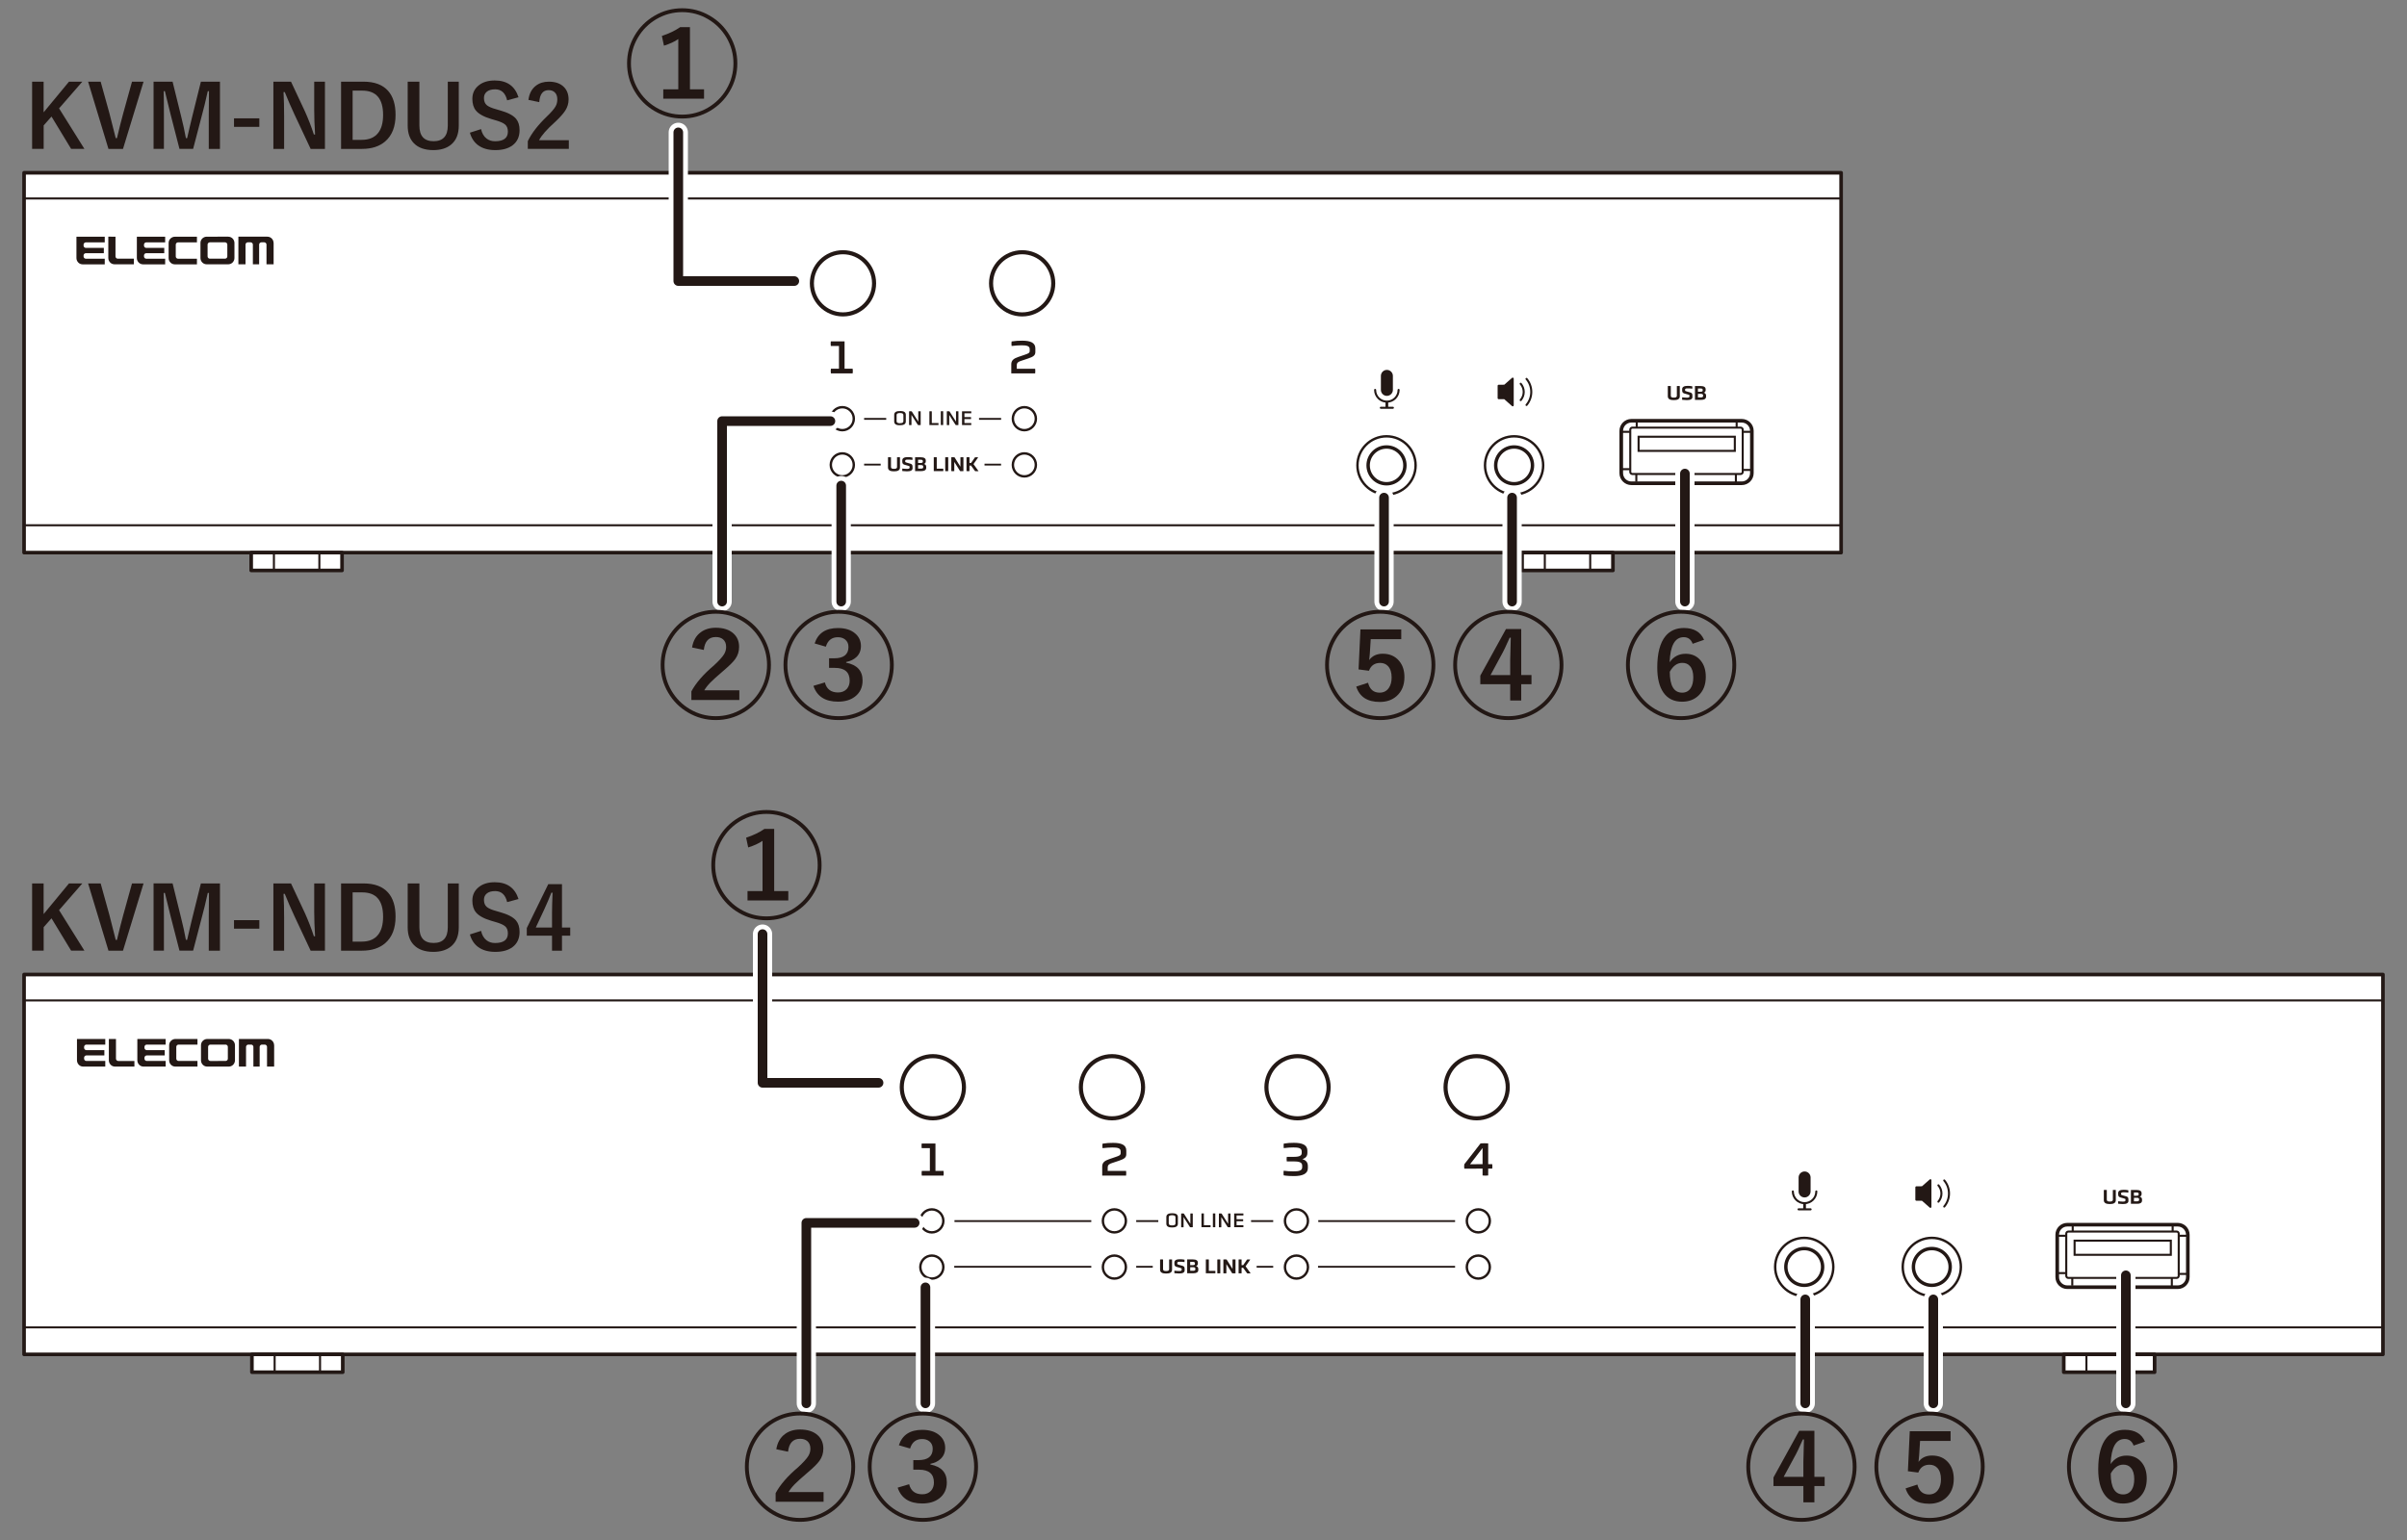 <?xml version="1.0" encoding="utf-8"?>
<!-- Generator: Adobe Illustrator 25.4.6, SVG Export Plug-In . SVG Version: 6.00 Build 0)  -->
<svg version="1.1" xmlns="http://www.w3.org/2000/svg" xmlns:xlink="http://www.w3.org/1999/xlink" x="0px" y="0px"
	 viewBox="0 0 500 320" enable-background="new 0 0 500 320" xml:space="preserve">
<rect x="0" y="0" width="500" height="320" fill="#808080" stroke="none"/>
<g id="イラスト">
	<g>
		<g>
			<g>
				
					<rect x="5" y="35.9" fill="#FFFFFF" stroke="#231815" stroke-width="0.75" stroke-linecap="round" stroke-linejoin="round" stroke-miterlimit="22.926" width="377.45" height="78.93"/>
				
					<line fill="none" stroke="#231815" stroke-width="0.425" stroke-linecap="round" stroke-linejoin="round" stroke-miterlimit="22.926" x1="5" y1="41.24" x2="382.45" y2="41.24"/>
				
					<line fill="none" stroke="#231815" stroke-width="0.425" stroke-linecap="round" stroke-linejoin="round" stroke-miterlimit="22.926" x1="5" y1="109.15" x2="382.45" y2="109.15"/>
			</g>
			<g>
				
					<rect x="52.18" y="114.83" fill="#FFFFFF" stroke="#231815" stroke-width="0.75" stroke-linecap="round" stroke-linejoin="round" stroke-miterlimit="22.926" width="18.87" height="3.7"/>
				
					<line fill="none" stroke="#231815" stroke-width="0.425" stroke-linecap="round" stroke-linejoin="round" stroke-miterlimit="22.926" x1="56.9" y1="115.03" x2="56.9" y2="118.53"/>
				
					<line fill="none" stroke="#231815" stroke-width="0.425" stroke-linecap="round" stroke-linejoin="round" stroke-miterlimit="22.926" x1="66.34" y1="115.03" x2="66.34" y2="118.53"/>
			</g>
			<g>
				
					<rect x="316.18" y="114.83" fill="#FFFFFF" stroke="#231815" stroke-width="0.75" stroke-linecap="round" stroke-linejoin="round" stroke-miterlimit="22.926" width="18.87" height="3.7"/>
				
					<line fill="none" stroke="#231815" stroke-width="0.425" stroke-linecap="round" stroke-linejoin="round" stroke-miterlimit="22.926" x1="320.9" y1="115.03" x2="320.9" y2="118.53"/>
				
					<line fill="none" stroke="#231815" stroke-width="0.425" stroke-linecap="round" stroke-linejoin="round" stroke-miterlimit="22.926" x1="330.33" y1="115.03" x2="330.33" y2="118.53"/>
			</g>
		</g>
		
			<circle fill="#FFFFFF" stroke="#231815" stroke-width="0.5" stroke-linecap="round" stroke-linejoin="round" stroke-miterlimit="22.926" cx="174.97" cy="87" r="2.39"/>
		
			<circle fill="#FFFFFF" stroke="#231815" stroke-width="0.5" stroke-linecap="round" stroke-linejoin="round" stroke-miterlimit="22.926" cx="174.97" cy="96.6" r="2.39"/>
		
			<circle fill="#FFFFFF" stroke="#231815" stroke-width="0.5" stroke-linecap="round" stroke-linejoin="round" stroke-miterlimit="22.926" cx="212.79" cy="87" r="2.39"/>
		
			<circle fill="#FFFFFF" stroke="#231815" stroke-width="0.5" stroke-linecap="round" stroke-linejoin="round" stroke-miterlimit="22.926" cx="212.79" cy="96.6" r="2.39"/>
		
			<circle fill="none" stroke="#231815" stroke-width="0.85" stroke-linecap="round" stroke-linejoin="round" stroke-miterlimit="22.926" cx="175.11" cy="58.87" r="6.46"/>
		
			<circle fill="#FFFFFF" stroke="#231815" stroke-width="0.85" stroke-linecap="round" stroke-linejoin="round" stroke-miterlimit="22.926" cx="212.33" cy="58.87" r="6.46"/>
		
			<circle fill="#FFFFFF" stroke="#231815" stroke-width="0.5" stroke-linecap="round" stroke-linejoin="round" stroke-miterlimit="22.926" cx="288.02" cy="96.7" r="6.04"/>
		
			<circle fill="none" stroke="#231815" stroke-width="0.709" stroke-linecap="round" stroke-linejoin="round" stroke-miterlimit="22.926" cx="288.02" cy="96.7" r="3.82"/>
		
			<circle fill="#FFFFFF" stroke="#231815" stroke-width="0.5" stroke-linecap="round" stroke-linejoin="round" stroke-miterlimit="22.926" cx="314.52" cy="96.7" r="6.04"/>
		
			<circle fill="none" stroke="#231815" stroke-width="0.709" stroke-linecap="round" stroke-linejoin="round" stroke-miterlimit="22.926" cx="314.52" cy="96.7" r="3.82"/>
		<g>
			<path fill="#FFFFFF" stroke="#231815" stroke-width="0.75" d="M363.91,98.32c0,1.16-0.94,2.1-2.1,2.1h-22.93
				c-1.16,0-2.1-0.94-2.1-2.1v-8.79c0-1.16,0.94-2.1,2.1-2.1h22.93c1.16,0,2.1,0.94,2.1,2.1V98.32z"/>
			<path fill="none" stroke="#231815" stroke-width="0.425" d="M362.01,98.06c0,0.24-0.19,0.43-0.43,0.43h-22.5
				c-0.24,0-0.43-0.19-0.43-0.43v-8.77c0-0.24,0.19-0.43,0.43-0.43h22.5c0.24,0,0.43,0.19,0.43,0.43V98.06z"/>
			<rect x="340.38" y="90.75" fill="none" stroke="#231815" stroke-width="0.425" width="19.99" height="2.94"/>
			<line fill="none" stroke="#231815" stroke-width="0.425" x1="360.75" y1="88.78" x2="360.75" y2="87.27"/>
			<line fill="none" stroke="#231815" stroke-width="0.425" x1="339.99" y1="88.78" x2="339.99" y2="87.42"/>
			<line fill="none" stroke="#231815" stroke-width="0.425" x1="338.58" y1="89.73" x2="336.77" y2="89.73"/>
			<line fill="none" stroke="#231815" stroke-width="0.425" x1="338.58" y1="97.49" x2="336.69" y2="97.49"/>
			<line fill="none" stroke="#231815" stroke-width="0.425" x1="339.91" y1="98.49" x2="339.91" y2="100.11"/>
			<line fill="none" stroke="#231815" stroke-width="0.425" x1="360.59" y1="98.49" x2="360.59" y2="100.36"/>
			<line fill="none" stroke="#231815" stroke-width="0.425" x1="362.17" y1="97.65" x2="363.68" y2="97.65"/>
			<line fill="none" stroke="#231815" stroke-width="0.425" x1="362.17" y1="89.73" x2="363.91" y2="89.73"/>
		</g>
		<path fill="#231815" d="M207.96,87.23h-4.59v-0.38h4.59V87.23L207.96,87.23z M184.09,87.23h-4.59v-0.38h4.59V87.23z"/>
		<path fill="#231815" d="M187.66,86.28c0-0.4-0.32-0.45-0.7-0.45h0V85.4h0c0.72,0,1.2,0.2,1.2,0.79v1.38c0,0.59-0.48,0.79-1.2,0.79
			h0v-0.43h0c0.38,0,0.7-0.05,0.7-0.45V86.28z M186.95,85.83c-0.38,0-0.7,0.05-0.7,0.45v1.21c0,0.39,0.32,0.45,0.7,0.45v0.43
			c-0.73,0-1.2-0.2-1.2-0.79v-1.38c0-0.59,0.48-0.79,1.2-0.79V85.83z"/>
		<path fill="#231815" d="M189.34,86.22v2.1c-0.16,0.02-0.34,0.02-0.5,0v-2.85c0.17-0.02,0.38-0.02,0.55,0l1.36,2.14v-2.14
			c0.18-0.02,0.34-0.02,0.5,0v2.85c-0.19,0.02-0.39,0.02-0.57,0L189.34,86.22z"/>
		<path fill="#231815" d="M193.06,88.32v-2.85c0.16-0.02,0.35-0.02,0.5,0v2.44h1.38c0.02,0.12,0.02,0.3,0,0.41H193.06z"/>
		<path fill="#231815" d="M195.43,85.46c0.15-0.02,0.36-0.02,0.5,0v2.85c-0.14,0.02-0.35,0.02-0.5,0V85.46z"/>
		<path fill="#231815" d="M197.18,86.22v2.1c-0.16,0.02-0.34,0.02-0.5,0v-2.85c0.17-0.02,0.38-0.02,0.55,0l1.36,2.14v-2.14
			c0.18-0.02,0.34-0.02,0.5,0v2.85c-0.19,0.02-0.39,0.02-0.57,0L197.18,86.22z"/>
		<path fill="#231815" d="M199.84,88.32v-2.85h1.91c0.02,0.12,0.02,0.29,0,0.41h-1.41v0.79h1.36c0.02,0.12,0.02,0.29,0,0.41h-1.36
			v0.83h1.41c0.02,0.12,0.02,0.3,0,0.41H199.84z"/>
		<path fill="#231815" d="M172.6,77.59c-0.05-0.27-0.05-0.69,0-0.97h1.68v-4.73h-1.7c-0.04-0.27-0.04-0.68,0-0.96h2.86v5.69h1.68
			c0.05,0.28,0.05,0.7,0,0.97H172.6z"/>
		<path fill="#231815" d="M210.07,77.59v-1.89c0-0.81,0.49-1.2,1.46-1.53l1.35-0.46c0.7-0.24,1.02-0.36,1.02-0.79v-0.37
			c0-0.69-0.69-0.8-1.71-0.8c-0.61,0-1.35,0.06-2.05,0.14c-0.05-0.28-0.05-0.66,0-0.94c0.81-0.13,1.46-0.16,2.22-0.16
			c1.67,0,2.71,0.42,2.71,1.59v0.76c0,0.67-0.37,0.98-1.52,1.36l-1.35,0.45c-0.58,0.19-0.99,0.34-0.99,0.97v0.7h3.82
			c0.04,0.28,0.04,0.7,0,0.97H210.07z"/>
		<g>
			<path fill="#231815" d="M348.33,80.22c0.15-0.02,0.49-0.02,0.61,0v2.12c0,0.6-0.49,0.8-1.24,0.8c-0.75,0-1.25-0.2-1.25-0.8v-2.12
				c0.17-0.02,0.46-0.02,0.62,0v2.01c0,0.34,0.28,0.39,0.63,0.39c0.34,0,0.63-0.05,0.63-0.39V80.22z"/>
			<path fill="#231815" d="M351.57,82.46c0,0.5-0.43,0.68-1.15,0.68c-0.29,0-0.65-0.02-0.98-0.06c-0.03-0.14-0.03-0.37,0-0.52
				c0.37,0.05,0.69,0.07,0.97,0.07c0.3,0,0.54-0.03,0.54-0.26v-0.14c0-0.17-0.03-0.17-0.34-0.26l-0.68-0.19
				c-0.31-0.09-0.5-0.23-0.5-0.64v-0.28c0-0.5,0.47-0.68,1.16-0.68c0.31,0,0.58,0.02,0.94,0.09c0.03,0.14,0.03,0.36,0,0.5
				c-0.37-0.06-0.62-0.07-0.93-0.07c-0.33,0-0.57,0.03-0.57,0.26v0.11c0,0.17,0.08,0.2,0.42,0.29l0.61,0.17
				c0.32,0.09,0.5,0.21,0.5,0.63V82.46z"/>
			<path fill="#231815" d="M354.4,82.4c0,0.49-0.39,0.69-0.99,0.69h-1.32v-2.87h1.21c0.62,0,1.01,0.2,1.01,0.67v0.17
				c0,0.29-0.14,0.46-0.4,0.54c0.31,0.08,0.49,0.27,0.49,0.62V82.4z M353.7,81c0-0.24-0.21-0.28-0.49-0.28h-0.5v0.68h0.49
				c0.28,0,0.5-0.03,0.5-0.26V81z M353.78,82.15c0-0.26-0.22-0.31-0.48-0.31h-0.59v0.74h0.59c0.27,0,0.48-0.06,0.48-0.3V82.15z"/>
		</g>
		<g>
			<g>
				<path fill="#231815" d="M288.09,82.26c-0.69,0-1.24-0.56-1.24-1.25v-2.9c0-0.69,0.56-1.25,1.24-1.25c0.69,0,1.25,0.56,1.25,1.25
					v2.9C289.34,81.7,288.78,82.26,288.09,82.26z"/>
			</g>
			<path fill="none" stroke="#231815" stroke-width="0.425" stroke-linecap="round" stroke-miterlimit="10" d="M290.53,81.02
				c0,1.35-1.09,2.44-2.44,2.44s-2.44-1.09-2.44-2.44"/>
			
				<line fill="none" stroke="#231815" stroke-width="0.567" stroke-miterlimit="10" x1="288.09" y1="83.45" x2="288.09" y2="84.73"/>
			
				<line fill="none" stroke="#231815" stroke-width="0.425" stroke-linecap="round" stroke-miterlimit="10" x1="286.84" y1="84.73" x2="289.34" y2="84.73"/>
		</g>
		<g>
			
				<polygon fill="#231815" stroke="#231815" stroke-width="0.425" stroke-linecap="round" stroke-linejoin="round" stroke-miterlimit="10" points="
				311.31,80.16 312.56,80.15 314.23,78.68 314.23,84.22 312.56,82.74 311.31,82.73 			"/>
			
				<path fill="none" stroke="#231815" stroke-width="0.425" stroke-linecap="round" stroke-linejoin="round" stroke-miterlimit="10" d="
				M317.1,78.73c0.62,0.73,0.99,1.68,0.99,2.71s-0.37,1.98-0.99,2.71"/>
			
				<path fill="none" stroke="#231815" stroke-width="0.425" stroke-linecap="round" stroke-linejoin="round" stroke-miterlimit="10" d="
				M315.89,79.74c0.39,0.46,0.63,1.05,0.63,1.7c0,0.65-0.24,1.24-0.63,1.7"/>
		</g>
		<path fill="#231815" d="M28.43,53.63c0,0.34,0.14,0.67,0.38,0.92c0.25,0.25,0.57,0.38,0.92,0.38h4.58v-1.17h-3.93
			c-0.12,0-0.24-0.05-0.33-0.14c-0.09-0.09-0.14-0.21-0.14-0.33v-0.21c0-0.13,0.05-0.24,0.14-0.33c0.09-0.09,0.21-0.14,0.33-0.14
			h3.74v-1.1h-3.74c-0.12,0-0.24-0.05-0.33-0.14c-0.09-0.09-0.14-0.21-0.14-0.33v-0.21c0-0.12,0.05-0.24,0.14-0.33
			c0.09-0.09,0.21-0.14,0.33-0.14h3.93v-1.17h-5.88V53.63L28.43,53.63z M15.88,53.63c0,0.34,0.14,0.67,0.38,0.92
			c0.24,0.25,0.57,0.38,0.92,0.38h4.58v-1.17h-3.93c-0.12,0-0.24-0.05-0.33-0.14c-0.09-0.09-0.14-0.21-0.14-0.33v-0.21
			c0-0.13,0.05-0.24,0.14-0.33c0.09-0.09,0.21-0.14,0.33-0.14h3.74v-1.1h-3.74c-0.12,0-0.24-0.05-0.33-0.14
			c-0.09-0.09-0.14-0.21-0.14-0.33v-0.21c0-0.12,0.05-0.24,0.14-0.33c0.09-0.09,0.21-0.14,0.33-0.14h3.93v-1.17h-5.88V53.63
			L15.88,53.63z M27.81,53.75h-3.35c-0.13,0-0.24-0.05-0.33-0.14c-0.09-0.09-0.14-0.21-0.14-0.33v-4.1H22.5v4.44
			c0,0.35,0.14,0.67,0.38,0.92c0.24,0.25,0.57,0.38,0.92,0.38h4.01V53.75L27.81,53.75z M35.03,53.63c0,0.35,0.13,0.67,0.38,0.92
			c0.24,0.25,0.57,0.38,0.92,0.38h4.58v-1.17h-3.93c-0.12,0-0.24-0.05-0.33-0.14c-0.09-0.09-0.14-0.21-0.14-0.33v-2.46
			c0-0.12,0.05-0.24,0.14-0.33c0.09-0.09,0.21-0.14,0.33-0.14h3.93v-1.17h-4.58c-0.35,0-0.67,0.14-0.92,0.38
			c-0.25,0.25-0.38,0.57-0.38,0.92V53.63L35.03,53.63z M56.83,50.48c0-0.35-0.14-0.67-0.38-0.92c-0.25-0.25-0.57-0.38-0.92-0.38
			h-6.01v5.74H51v-4.1c0-0.12,0.05-0.24,0.14-0.33c0.09-0.09,0.21-0.14,0.33-0.14h0.59c0.13,0,0.24,0.05,0.33,0.14
			c0.09,0.09,0.14,0.21,0.14,0.33v4.1h1.3v-4.1c0-0.12,0.05-0.24,0.14-0.33c0.09-0.09,0.21-0.14,0.33-0.14h0.59
			c0.12,0,0.24,0.05,0.33,0.14c0.09,0.09,0.14,0.21,0.14,0.33v4.1h1.48V50.48L56.83,50.48z M45.17,53.75h-1.58
			c-0.13,0-0.24-0.05-0.33-0.14c-0.09-0.09-0.14-0.21-0.14-0.33v-2.46c0-0.13,0.05-0.24,0.14-0.33c0.09-0.09,0.21-0.14,0.33-0.14
			h1.58v-1.17h-2.23c-0.35,0-0.67,0.14-0.92,0.38c-0.25,0.25-0.38,0.57-0.38,0.92v3.14c0,0.35,0.14,0.67,0.38,0.92
			c0.25,0.25,0.57,0.38,0.92,0.38h2.23V53.75L45.17,53.75z M47.22,53.28v-2.46c0-0.13-0.05-0.24-0.14-0.33
			c-0.09-0.09-0.21-0.14-0.33-0.14h-1.58v-1.17h2.23c0.35,0,0.67,0.14,0.92,0.38c0.24,0.25,0.38,0.57,0.38,0.92v3.14
			c0,0.35-0.14,0.67-0.38,0.92c-0.25,0.25-0.57,0.38-0.92,0.38h-2.23v-1.17h1.58c0.12,0,0.24-0.05,0.33-0.14
			C47.17,53.53,47.22,53.41,47.22,53.28z"/>
		<path fill="#231815" d="M179.5,96.73v-0.38h3.44v0.38H179.5L179.5,96.73z M204.51,96.73v-0.38h3.44v0.38H204.51L204.51,96.73z"/>
		<g>
			<path fill="#231815" d="M186.34,95.02c0.15-0.02,0.49-0.02,0.61,0v2.12c0,0.6-0.49,0.8-1.24,0.8c-0.75,0-1.25-0.2-1.25-0.8v-2.12
				c0.17-0.02,0.46-0.02,0.62,0v2.01c0,0.34,0.28,0.39,0.63,0.39c0.34,0,0.63-0.05,0.63-0.39V95.02z"/>
			<path fill="#231815" d="M189.57,97.26c0,0.5-0.43,0.68-1.15,0.68c-0.29,0-0.65-0.02-0.98-0.06c-0.03-0.14-0.03-0.37,0-0.52
				c0.37,0.05,0.69,0.07,0.97,0.07c0.3,0,0.54-0.03,0.54-0.26v-0.14c0-0.17-0.03-0.17-0.34-0.26l-0.68-0.19
				c-0.31-0.09-0.5-0.23-0.5-0.64v-0.28c0-0.5,0.47-0.68,1.16-0.68c0.31,0,0.58,0.02,0.94,0.09c0.03,0.14,0.03,0.36,0,0.5
				c-0.37-0.06-0.62-0.07-0.93-0.07c-0.33,0-0.57,0.03-0.57,0.26v0.11c0,0.17,0.08,0.2,0.42,0.29l0.61,0.17
				c0.32,0.09,0.5,0.21,0.5,0.63V97.26z"/>
			<path fill="#231815" d="M192.4,97.2c0,0.49-0.39,0.69-0.99,0.69h-1.32v-2.87h1.21c0.62,0,1.01,0.2,1.01,0.67v0.17
				c0,0.29-0.14,0.46-0.4,0.54c0.31,0.08,0.49,0.27,0.49,0.62V97.2z M191.7,95.8c0-0.24-0.21-0.28-0.49-0.28h-0.5v0.68h0.49
				c0.28,0,0.5-0.03,0.5-0.26V95.8z M191.78,96.95c0-0.26-0.22-0.31-0.48-0.31h-0.59v0.74h0.59c0.27,0,0.48-0.06,0.48-0.3V96.95z"/>
			<path fill="#231815" d="M193.97,97.89v-2.87c0.19-0.02,0.44-0.02,0.62,0v2.37h1.35c0.02,0.14,0.02,0.36,0,0.5H193.97z"/>
			<path fill="#231815" d="M196.35,95.02c0.18-0.02,0.45-0.02,0.62,0v2.87c-0.17,0.02-0.44,0.02-0.62,0V95.02z"/>
			<path fill="#231815" d="M198.23,95.97v1.92c-0.2,0.02-0.42,0.02-0.62,0v-2.87c0.21-0.02,0.46-0.02,0.67,0l1.23,1.96v-1.96
				c0.22-0.02,0.42-0.02,0.62,0v2.87c-0.23,0.02-0.46,0.02-0.69,0L198.23,95.97z"/>
			<path fill="#231815" d="M201.7,96.73l-0.31,0.03v1.13c-0.17,0.02-0.44,0.02-0.62,0v-2.87c0.19-0.02,0.44-0.02,0.62,0v1.19
				l0.35-0.03l0.79-1.15c0.21-0.02,0.47-0.02,0.67,0l-0.98,1.41l1.05,1.46c-0.21,0.02-0.51,0.02-0.72,0L201.7,96.73z"/>
		</g>
	</g>
	<g>
		<g>
			
				<rect x="5" y="202.5" fill="#FFFFFF" stroke="#231815" stroke-width="0.75" stroke-linecap="round" stroke-linejoin="round" stroke-miterlimit="22.926" width="490" height="78.93"/>
			
				<line fill="none" stroke="#231815" stroke-width="0.425" stroke-linecap="round" stroke-linejoin="round" stroke-miterlimit="22.926" x1="5.15" y1="207.88" x2="495" y2="207.88"/>
			
				<line fill="none" stroke="#231815" stroke-width="0.425" stroke-linecap="round" stroke-linejoin="round" stroke-miterlimit="22.926" x1="5.15" y1="275.82" x2="495" y2="275.82"/>
		</g>
		<g>
			
				<rect x="52.33" y="281.43" fill="#FFFFFF" stroke="#231815" stroke-width="0.75" stroke-linecap="round" stroke-linejoin="round" stroke-miterlimit="22.926" width="18.87" height="3.7"/>
			
				<line fill="none" stroke="#231815" stroke-width="0.425" stroke-linecap="round" stroke-linejoin="round" stroke-miterlimit="22.926" x1="57.05" y1="281.64" x2="57.05" y2="285.13"/>
			
				<line fill="none" stroke="#231815" stroke-width="0.425" stroke-linecap="round" stroke-linejoin="round" stroke-miterlimit="22.926" x1="66.48" y1="281.64" x2="66.48" y2="285.13"/>
		</g>
		<g>
			
				<rect x="428.7" y="281.43" fill="#FFFFFF" stroke="#231815" stroke-width="0.75" stroke-linecap="round" stroke-linejoin="round" stroke-miterlimit="22.926" width="18.87" height="3.7"/>
			
				<line fill="none" stroke="#231815" stroke-width="0.425" stroke-linecap="round" stroke-linejoin="round" stroke-miterlimit="22.926" x1="433.41" y1="281.64" x2="433.41" y2="285.13"/>
			
				<line fill="none" stroke="#231815" stroke-width="0.425" stroke-linecap="round" stroke-linejoin="round" stroke-miterlimit="22.926" x1="442.85" y1="281.64" x2="442.85" y2="285.13"/>
		</g>
		
			<circle fill="#FFFFFF" stroke="#231815" stroke-width="0.5" stroke-linecap="round" stroke-linejoin="round" stroke-miterlimit="22.926" cx="231.49" cy="253.69" r="2.39"/>
		
			<circle fill="#FFFFFF" stroke="#231815" stroke-width="0.5" stroke-linecap="round" stroke-linejoin="round" stroke-miterlimit="22.926" cx="231.49" cy="263.29" r="2.39"/>
		
			<circle fill="#FFFFFF" stroke="#231815" stroke-width="0.5" stroke-linecap="round" stroke-linejoin="round" stroke-miterlimit="22.926" cx="193.57" cy="253.69" r="2.39"/>
		
			<circle fill="#FFFFFF" stroke="#231815" stroke-width="0.5" stroke-linecap="round" stroke-linejoin="round" stroke-miterlimit="22.926" cx="193.57" cy="263.29" r="2.39"/>
		
			<circle fill="#FFFFFF" stroke="#231815" stroke-width="0.5" stroke-linecap="round" stroke-linejoin="round" stroke-miterlimit="22.926" cx="269.31" cy="253.69" r="2.39"/>
		
			<circle fill="#FFFFFF" stroke="#231815" stroke-width="0.5" stroke-linecap="round" stroke-linejoin="round" stroke-miterlimit="22.926" cx="269.31" cy="263.29" r="2.39"/>
		
			<circle fill="none" stroke="#231815" stroke-width="0.85" stroke-linecap="round" stroke-linejoin="round" stroke-miterlimit="22.926" cx="193.78" cy="225.92" r="6.46"/>
		
			<circle fill="#FFFFFF" stroke="#231815" stroke-width="0.85" stroke-linecap="round" stroke-linejoin="round" stroke-miterlimit="22.926" cx="230.99" cy="225.92" r="6.46"/>
		
			<circle fill="none" stroke="#231815" stroke-width="0.85" stroke-linecap="round" stroke-linejoin="round" stroke-miterlimit="22.926" cx="269.53" cy="225.92" r="6.46"/>
		
			<circle fill="#FFFFFF" stroke="#231815" stroke-width="0.85" stroke-linecap="round" stroke-linejoin="round" stroke-miterlimit="22.926" cx="306.74" cy="225.92" r="6.46"/>
		
			<circle fill="#FFFFFF" stroke="#231815" stroke-width="0.5" stroke-linecap="round" stroke-linejoin="round" stroke-miterlimit="22.926" cx="374.79" cy="263.26" r="6.04"/>
		
			<circle fill="none" stroke="#231815" stroke-width="0.709" stroke-linecap="round" stroke-linejoin="round" stroke-miterlimit="22.926" cx="374.79" cy="263.26" r="3.82"/>
		
			<circle fill="#FFFFFF" stroke="#231815" stroke-width="0.5" stroke-linecap="round" stroke-linejoin="round" stroke-miterlimit="22.926" cx="401.29" cy="263.26" r="6.04"/>
		
			<circle fill="none" stroke="#231815" stroke-width="0.709" stroke-linecap="round" stroke-linejoin="round" stroke-miterlimit="22.926" cx="401.29" cy="263.26" r="3.82"/>
		<g>
			<path fill="#FFFFFF" stroke="#231815" stroke-width="0.75" d="M454.47,265.37c0,1.16-0.94,2.1-2.1,2.1h-22.93
				c-1.16,0-2.1-0.94-2.1-2.1v-8.79c0-1.16,0.94-2.1,2.1-2.1h22.93c1.16,0,2.1,0.94,2.1,2.1V265.37z"/>
			<path fill="none" stroke="#231815" stroke-width="0.425" d="M452.58,265.11c0,0.24-0.19,0.43-0.43,0.43h-22.5
				c-0.24,0-0.43-0.19-0.43-0.43v-8.77c0-0.24,0.19-0.43,0.43-0.43h22.5c0.24,0,0.43,0.19,0.43,0.43V265.11z"/>
			<rect x="430.95" y="257.8" fill="none" stroke="#231815" stroke-width="0.425" width="19.99" height="2.94"/>
			<line fill="none" stroke="#231815" stroke-width="0.425" x1="451.32" y1="255.84" x2="451.32" y2="254.33"/>
			<line fill="none" stroke="#231815" stroke-width="0.425" x1="430.56" y1="255.84" x2="430.56" y2="254.47"/>
			<line fill="none" stroke="#231815" stroke-width="0.425" x1="429.14" y1="256.78" x2="427.34" y2="256.78"/>
			<line fill="none" stroke="#231815" stroke-width="0.425" x1="429.14" y1="264.54" x2="427.26" y2="264.54"/>
			<line fill="none" stroke="#231815" stroke-width="0.425" x1="430.47" y1="265.54" x2="430.47" y2="267.16"/>
			<line fill="none" stroke="#231815" stroke-width="0.425" x1="451.15" y1="265.54" x2="451.15" y2="267.41"/>
			<line fill="none" stroke="#231815" stroke-width="0.425" x1="452.73" y1="264.71" x2="454.24" y2="264.71"/>
			<line fill="none" stroke="#231815" stroke-width="0.425" x1="452.73" y1="256.78" x2="454.47" y2="256.78"/>
		</g>
		<polygon fill="#231815" points="264.48,253.92 259.88,253.92 259.88,253.54 264.48,253.54 264.48,253.92 		"/>
		<rect x="236.02" y="253.54" fill="#231815" width="4.59" height="0.38"/>
		<path fill="#231815" d="M244.18,252.97c0-0.4-0.32-0.45-0.7-0.45h0v-0.42h0c0.72,0,1.2,0.2,1.2,0.79v1.38
			c0,0.59-0.48,0.79-1.2,0.79h0v-0.43h0c0.38,0,0.7-0.05,0.7-0.45V252.97z M243.48,252.52c-0.38,0-0.7,0.05-0.7,0.45v1.21
			c0,0.39,0.32,0.45,0.7,0.45v0.43c-0.73,0-1.2-0.2-1.2-0.79v-1.38c0-0.59,0.48-0.79,1.2-0.79V252.52z"/>
		<path fill="#231815" d="M245.86,252.91v2.1c-0.16,0.02-0.34,0.02-0.5,0v-2.85c0.17-0.02,0.38-0.02,0.55,0l1.36,2.14v-2.14
			c0.18-0.02,0.34-0.02,0.5,0V255c-0.19,0.02-0.39,0.02-0.57,0L245.86,252.91z"/>
		<path fill="#231815" d="M249.58,255v-2.85c0.16-0.02,0.35-0.02,0.5,0v2.44h1.38c0.02,0.12,0.02,0.3,0,0.41H249.58z"/>
		<path fill="#231815" d="M251.95,252.15c0.15-0.02,0.36-0.02,0.5,0V255c-0.14,0.02-0.35,0.02-0.5,0V252.15z"/>
		<path fill="#231815" d="M253.7,252.91v2.1c-0.16,0.02-0.34,0.02-0.5,0v-2.85c0.17-0.02,0.38-0.02,0.55,0l1.36,2.14v-2.14
			c0.18-0.02,0.34-0.02,0.5,0V255c-0.19,0.02-0.39,0.02-0.57,0L253.7,252.91z"/>
		<path fill="#231815" d="M256.37,255v-2.85h1.91c0.02,0.12,0.02,0.29,0,0.41h-1.41v0.79h1.36c0.02,0.12,0.02,0.29,0,0.41h-1.36
			v0.83h1.41c0.02,0.12,0.02,0.3,0,0.41H256.37z"/>
		<path fill="#231815" d="M191.48,244.28c-0.05-0.27-0.05-0.69,0-0.97h1.68v-4.73h-1.7c-0.04-0.27-0.04-0.68,0-0.96h2.86v5.69H196
			c0.05,0.28,0.05,0.7,0,0.97H191.48z"/>
		<path fill="#231815" d="M228.96,244.28v-1.89c0-0.81,0.49-1.2,1.46-1.53l1.35-0.46c0.7-0.24,1.02-0.36,1.02-0.79v-0.37
			c0-0.69-0.69-0.8-1.71-0.8c-0.61,0-1.35,0.06-2.05,0.14c-0.05-0.28-0.05-0.66,0-0.94c0.81-0.13,1.46-0.16,2.22-0.16
			c1.67,0,2.71,0.42,2.71,1.59v0.76c0,0.67-0.37,0.98-1.52,1.36l-1.35,0.45c-0.58,0.19-0.99,0.34-0.99,0.97v0.7h3.82
			c0.04,0.28,0.04,0.7,0,0.97H228.96z"/>
		<g>
			<path fill="#231815" d="M438.9,247.27c0.15-0.02,0.49-0.02,0.61,0v2.12c0,0.6-0.49,0.8-1.24,0.8c-0.75,0-1.25-0.2-1.25-0.8v-2.12
				c0.17-0.02,0.46-0.02,0.62,0v2.01c0,0.34,0.28,0.39,0.63,0.39c0.34,0,0.63-0.05,0.63-0.39V247.27z"/>
			<path fill="#231815" d="M442.14,249.51c0,0.5-0.43,0.68-1.15,0.68c-0.29,0-0.65-0.02-0.98-0.06c-0.03-0.14-0.03-0.37,0-0.52
				c0.37,0.05,0.69,0.07,0.97,0.07c0.3,0,0.54-0.03,0.54-0.26v-0.14c0-0.17-0.03-0.17-0.34-0.26l-0.68-0.19
				c-0.31-0.09-0.5-0.23-0.5-0.64v-0.28c0-0.5,0.47-0.68,1.16-0.68c0.31,0,0.58,0.02,0.94,0.09c0.03,0.14,0.03,0.36,0,0.5
				c-0.37-0.06-0.62-0.07-0.93-0.07c-0.33,0-0.57,0.03-0.57,0.26v0.11c0,0.17,0.08,0.2,0.42,0.29l0.61,0.17
				c0.32,0.09,0.5,0.21,0.5,0.63V249.51z"/>
			<path fill="#231815" d="M444.96,249.45c0,0.49-0.39,0.69-0.99,0.69h-1.32v-2.87h1.21c0.62,0,1.01,0.2,1.01,0.67v0.17
				c0,0.29-0.14,0.46-0.4,0.54c0.31,0.08,0.49,0.27,0.49,0.62V249.45z M444.26,248.06c0-0.24-0.21-0.28-0.49-0.28h-0.5v0.68h0.49
				c0.28,0,0.5-0.03,0.5-0.26V248.06z M444.35,249.2c0-0.26-0.22-0.31-0.48-0.31h-0.59v0.74h0.59c0.27,0,0.48-0.06,0.48-0.3V249.2z"
				/>
		</g>
		<g>
			<g>
				<path fill="#231815" d="M374.86,248.82c-0.69,0-1.24-0.56-1.24-1.25v-2.9c0-0.69,0.56-1.25,1.24-1.25
					c0.69,0,1.25,0.56,1.25,1.25v2.9C376.11,248.26,375.55,248.82,374.86,248.82z"/>
			</g>
			<path fill="none" stroke="#231815" stroke-width="0.425" stroke-linecap="round" stroke-miterlimit="10" d="M377.3,247.57
				c0,1.35-1.09,2.44-2.44,2.44s-2.44-1.09-2.44-2.44"/>
			
				<line fill="none" stroke="#231815" stroke-width="0.567" stroke-miterlimit="10" x1="374.86" y1="250.01" x2="374.86" y2="251.29"/>
			
				<line fill="none" stroke="#231815" stroke-width="0.425" stroke-linecap="round" stroke-miterlimit="10" x1="373.61" y1="251.29" x2="376.11" y2="251.29"/>
		</g>
		<g>
			
				<polygon fill="#231815" stroke="#231815" stroke-width="0.425" stroke-linecap="round" stroke-linejoin="round" stroke-miterlimit="10" points="
				398.08,246.72 399.33,246.71 401,245.24 401,250.77 399.33,249.3 398.08,249.29 			"/>
			
				<path fill="none" stroke="#231815" stroke-width="0.425" stroke-linecap="round" stroke-linejoin="round" stroke-miterlimit="10" d="
				M403.87,245.29c0.62,0.73,0.99,1.68,0.99,2.71c0,1.03-0.37,1.98-0.99,2.71"/>
			
				<path fill="none" stroke="#231815" stroke-width="0.425" stroke-linecap="round" stroke-linejoin="round" stroke-miterlimit="10" d="
				M402.66,246.3c0.39,0.46,0.63,1.05,0.63,1.7c0,0.65-0.24,1.24-0.63,1.7"/>
		</g>
		<path fill="#231815" d="M28.53,220.33c0,0.34,0.14,0.67,0.38,0.92c0.25,0.25,0.57,0.38,0.92,0.38h4.58v-1.17h-3.93
			c-0.12,0-0.24-0.05-0.33-0.14c-0.09-0.09-0.14-0.21-0.14-0.33v-0.21c0-0.13,0.05-0.24,0.14-0.33c0.09-0.09,0.21-0.14,0.33-0.14
			h3.74v-1.1h-3.74c-0.12,0-0.24-0.05-0.33-0.14c-0.09-0.09-0.14-0.21-0.14-0.33v-0.21c0-0.12,0.05-0.24,0.14-0.33
			c0.09-0.09,0.21-0.14,0.33-0.14h3.93v-1.17h-5.88V220.33L28.53,220.33z M15.99,220.33c0,0.34,0.14,0.67,0.38,0.92
			c0.24,0.25,0.57,0.38,0.92,0.38h4.58v-1.17h-3.93c-0.12,0-0.24-0.05-0.33-0.14c-0.09-0.09-0.14-0.21-0.14-0.33v-0.21
			c0-0.13,0.05-0.24,0.14-0.33c0.09-0.09,0.21-0.14,0.33-0.14h3.74v-1.1h-3.74c-0.12,0-0.24-0.05-0.33-0.14
			c-0.09-0.09-0.14-0.21-0.14-0.33v-0.21c0-0.12,0.05-0.24,0.14-0.33c0.09-0.09,0.21-0.14,0.33-0.14h3.93v-1.17h-5.88V220.33
			L15.99,220.33z M27.91,220.46h-3.35c-0.13,0-0.24-0.05-0.33-0.14c-0.09-0.09-0.14-0.21-0.14-0.33v-4.1h-1.48v4.44
			c0,0.35,0.14,0.67,0.38,0.92c0.24,0.25,0.57,0.38,0.92,0.38h4.01V220.46L27.91,220.46z M35.14,220.33c0,0.35,0.13,0.67,0.38,0.92
			c0.24,0.25,0.57,0.38,0.92,0.38h4.58v-1.17h-3.93c-0.12,0-0.24-0.05-0.33-0.14c-0.09-0.09-0.14-0.21-0.14-0.33v-2.46
			c0-0.12,0.05-0.24,0.14-0.33c0.09-0.09,0.21-0.14,0.33-0.14h3.93v-1.17h-4.58c-0.35,0-0.67,0.14-0.92,0.38
			c-0.25,0.25-0.38,0.57-0.38,0.92V220.33L35.14,220.33z M56.94,217.19c0-0.35-0.14-0.67-0.38-0.92c-0.25-0.25-0.57-0.38-0.92-0.38
			h-6.01v5.74h1.48v-4.1c0-0.12,0.05-0.24,0.14-0.33c0.09-0.09,0.21-0.14,0.33-0.14h0.59c0.13,0,0.24,0.05,0.33,0.14
			c0.09,0.09,0.14,0.21,0.14,0.33v4.1h1.3v-4.1c0-0.12,0.05-0.24,0.14-0.33c0.09-0.09,0.21-0.14,0.33-0.14h0.59
			c0.12,0,0.24,0.05,0.33,0.14c0.09,0.09,0.14,0.21,0.14,0.33v4.1h1.48V217.19L56.94,217.19z M45.28,220.46H43.7
			c-0.13,0-0.24-0.05-0.33-0.14c-0.09-0.09-0.14-0.21-0.14-0.33v-2.46c0-0.13,0.05-0.24,0.14-0.33c0.09-0.09,0.21-0.14,0.33-0.14
			h1.58v-1.17h-2.23c-0.35,0-0.67,0.14-0.92,0.38c-0.25,0.25-0.38,0.57-0.38,0.92v3.14c0,0.35,0.14,0.67,0.38,0.92
			c0.25,0.25,0.57,0.38,0.92,0.38h2.23V220.46L45.28,220.46z M47.33,219.99v-2.46c0-0.13-0.05-0.24-0.14-0.33
			c-0.09-0.09-0.21-0.14-0.33-0.14h-1.58v-1.17h2.23c0.35,0,0.67,0.14,0.92,0.38c0.24,0.25,0.38,0.57,0.38,0.92v3.14
			c0,0.35-0.14,0.67-0.38,0.92c-0.25,0.25-0.57,0.38-0.92,0.38h-2.23v-1.17h1.58c0.12,0,0.24-0.05,0.33-0.14
			C47.28,220.24,47.33,220.12,47.33,219.99z"/>
		<polygon fill="#231815" points="236.02,263.41 236.02,263.04 239.46,263.04 239.46,263.41 236.02,263.41 		"/>
		<polygon fill="#231815" points="261.04,263.41 261.04,263.04 264.48,263.04 264.48,263.41 261.04,263.41 		"/>
		
			<circle fill="#FFFFFF" stroke="#231815" stroke-width="0.5" stroke-linecap="round" stroke-linejoin="round" stroke-miterlimit="22.926" cx="307.09" cy="253.69" r="2.39"/>
		
			<circle fill="#FFFFFF" stroke="#231815" stroke-width="0.5" stroke-linecap="round" stroke-linejoin="round" stroke-miterlimit="22.926" cx="307.09" cy="263.29" r="2.39"/>
		<polygon fill="#231815" points="302.26,253.92 273.84,253.92 273.84,253.54 302.26,253.54 302.26,253.92 		"/>
		<polygon fill="#231815" points="273.79,263.41 273.79,263.04 302.26,263.04 302.26,263.41 273.79,263.41 		"/>
		<polygon fill="#231815" points="226.69,253.92 198.27,253.92 198.27,253.54 226.69,253.54 226.69,253.92 		"/>
		<polygon fill="#231815" points="198.22,263.41 198.22,263.04 226.69,263.04 226.69,263.41 198.22,263.41 		"/>
		<g>
			<path fill="#231815" d="M242.86,261.71c0.15-0.02,0.49-0.02,0.61,0v2.12c0,0.6-0.49,0.8-1.24,0.8c-0.75,0-1.25-0.2-1.25-0.8
				v-2.12c0.17-0.02,0.46-0.02,0.62,0v2.01c0,0.34,0.28,0.39,0.63,0.39c0.34,0,0.63-0.05,0.63-0.39V261.71z"/>
			<path fill="#231815" d="M246.09,263.94c0,0.5-0.43,0.68-1.15,0.68c-0.29,0-0.65-0.02-0.98-0.06c-0.03-0.14-0.03-0.37,0-0.52
				c0.37,0.05,0.69,0.07,0.97,0.07c0.3,0,0.54-0.03,0.54-0.26v-0.14c0-0.17-0.03-0.17-0.34-0.26l-0.68-0.19
				c-0.31-0.09-0.5-0.23-0.5-0.64v-0.28c0-0.5,0.47-0.68,1.16-0.68c0.31,0,0.58,0.02,0.94,0.09c0.03,0.14,0.03,0.36,0,0.5
				c-0.37-0.06-0.62-0.07-0.93-0.07c-0.33,0-0.57,0.03-0.57,0.26v0.11c0,0.17,0.08,0.2,0.42,0.29l0.61,0.17
				c0.32,0.09,0.5,0.21,0.5,0.63V263.94z"/>
			<path fill="#231815" d="M248.92,263.88c0,0.49-0.39,0.69-0.99,0.69h-1.32v-2.87h1.21c0.62,0,1.01,0.2,1.01,0.67v0.17
				c0,0.29-0.14,0.46-0.4,0.54c0.31,0.08,0.49,0.27,0.49,0.62V263.88z M248.22,262.49c0-0.24-0.21-0.28-0.49-0.28h-0.5v0.68h0.49
				c0.28,0,0.5-0.03,0.5-0.26V262.49z M248.31,263.63c0-0.26-0.22-0.31-0.48-0.31h-0.59v0.74h0.59c0.27,0,0.48-0.06,0.48-0.3V263.63
				z"/>
			<path fill="#231815" d="M250.49,264.58v-2.87c0.19-0.02,0.44-0.02,0.62,0v2.37h1.35c0.02,0.14,0.02,0.36,0,0.5H250.49z"/>
			<path fill="#231815" d="M252.87,261.71c0.18-0.02,0.45-0.02,0.62,0v2.87c-0.17,0.02-0.44,0.02-0.62,0V261.71z"/>
			<path fill="#231815" d="M254.75,262.66v1.92c-0.2,0.02-0.42,0.02-0.62,0v-2.87c0.21-0.02,0.46-0.02,0.67,0l1.23,1.96v-1.96
				c0.22-0.02,0.42-0.02,0.62,0v2.87c-0.23,0.02-0.46,0.02-0.69,0L254.75,262.66z"/>
			<path fill="#231815" d="M258.22,263.42l-0.31,0.03v1.13c-0.17,0.02-0.44,0.02-0.62,0v-2.87c0.19-0.02,0.44-0.02,0.62,0v1.19
				l0.35-0.03l0.79-1.15c0.21-0.02,0.47-0.02,0.67,0l-0.98,1.41l1.05,1.46c-0.21,0.02-0.51,0.02-0.72,0L258.22,263.42z"/>
		</g>
		<path fill="#231815" d="M271.68,242.74c0,1.18-1.14,1.64-2.9,1.64c-0.64,0-1.45-0.03-2.13-0.15c-0.04-0.28-0.04-0.69,0-0.96
			c0.73,0.1,1.32,0.13,2.03,0.13c1.03,0,1.82-0.1,1.82-0.83v-0.38c0-0.74-0.8-0.86-1.82-0.86h-1.38c-0.05-0.27-0.05-0.66,0-0.94
			h1.34c0.92,0,1.76-0.1,1.76-0.77v-0.37c0-0.71-0.73-0.82-1.72-0.82c-0.57,0-1.25,0.04-2.01,0.14c-0.04-0.28-0.04-0.66,0-0.94
			c0.81-0.13,1.43-0.16,2.11-0.16c1.72,0,2.8,0.42,2.8,1.64v0.46c0,0.7-0.39,1.1-1.06,1.29c0.72,0.2,1.16,0.64,1.16,1.44V242.74z"/>
		<path fill="#231815" d="M307.97,238.55l-1.3,1.68v-1.51l0.88-1.13c0.29-0.04,1.29-0.04,1.59,0v4.32h0.84
			c0.04,0.28,0.04,0.65,0,0.92h-0.84v1.42c-0.31,0.05-0.88,0.05-1.17,0v-1.42h-1.3v-0.92h1.3V238.55z M306.67,240.24l-1.3,1.68h1.3
			v0.92h-2.49c-0.05-0.27-0.05-0.64,0-0.92l2.49-3.19V240.24z"/>
	</g>
</g>
<g id="テキスト">
	
		<line fill="none" stroke="#FFFFFF" stroke-width="4" stroke-linecap="round" stroke-linejoin="round" stroke-miterlimit="10" x1="174.74" y1="125" x2="174.74" y2="100.9"/>
	
		<line fill="none" stroke="#231815" stroke-width="2" stroke-linecap="round" stroke-linejoin="round" stroke-miterlimit="10" x1="174.74" y1="125" x2="174.74" y2="100.9"/>
	
		<line fill="none" stroke="#FFFFFF" stroke-width="4" stroke-linecap="round" stroke-linejoin="round" stroke-miterlimit="10" x1="314.1" y1="125" x2="314.1" y2="103.4"/>
	
		<line fill="none" stroke="#231815" stroke-width="2" stroke-linecap="round" stroke-linejoin="round" stroke-miterlimit="10" x1="314.1" y1="125" x2="314.1" y2="103.4"/>
	
		<line fill="none" stroke="#FFFFFF" stroke-width="4" stroke-linecap="round" stroke-linejoin="round" stroke-miterlimit="10" x1="350" y1="125" x2="350" y2="98.4"/>
	
		<line fill="none" stroke="#231815" stroke-width="2" stroke-linecap="round" stroke-linejoin="round" stroke-miterlimit="10" x1="350" y1="125" x2="350" y2="98.4"/>
	
		<polyline fill="none" stroke="#FFFFFF" stroke-width="4" stroke-linecap="round" stroke-linejoin="round" stroke-miterlimit="10" points="
		150,125 150,87.5 172.5,87.5 	"/>
	
		<polyline fill="none" stroke="#231815" stroke-width="2" stroke-linecap="round" stroke-linejoin="round" stroke-miterlimit="10" points="
		150,125 150,87.5 172.5,87.5 	"/>
	
		<polyline fill="none" stroke="#FFFFFF" stroke-width="4" stroke-linecap="round" stroke-linejoin="round" stroke-miterlimit="10" points="
		140.9,27.5 140.9,58.4 165,58.4 	"/>
	
		<polyline fill="none" stroke="#231815" stroke-width="2" stroke-linecap="round" stroke-linejoin="round" stroke-miterlimit="10" points="
		140.9,27.5 140.9,58.4 165,58.4 	"/>
	
		<line fill="none" stroke="#FFFFFF" stroke-width="4" stroke-linecap="round" stroke-linejoin="round" stroke-miterlimit="10" x1="192.24" y1="291.6" x2="192.24" y2="267.5"/>
	
		<line fill="none" stroke="#231815" stroke-width="2" stroke-linecap="round" stroke-linejoin="round" stroke-miterlimit="10" x1="192.24" y1="291.6" x2="192.24" y2="267.5"/>
	
		<line fill="none" stroke="#FFFFFF" stroke-width="4" stroke-linecap="round" stroke-linejoin="round" stroke-miterlimit="10" x1="401.6" y1="291.6" x2="401.6" y2="270"/>
	
		<line fill="none" stroke="#231815" stroke-width="2" stroke-linecap="round" stroke-linejoin="round" stroke-miterlimit="10" x1="401.6" y1="291.6" x2="401.6" y2="270"/>
	
		<line fill="none" stroke="#FFFFFF" stroke-width="4" stroke-linecap="round" stroke-linejoin="round" stroke-miterlimit="10" x1="287.5" y1="125" x2="287.5" y2="103.4"/>
	
		<line fill="none" stroke="#231815" stroke-width="2" stroke-linecap="round" stroke-linejoin="round" stroke-miterlimit="10" x1="287.5" y1="125" x2="287.5" y2="103.4"/>
	
		<line fill="none" stroke="#FFFFFF" stroke-width="4" stroke-linecap="round" stroke-linejoin="round" stroke-miterlimit="10" x1="375" y1="291.6" x2="375" y2="270"/>
	
		<line fill="none" stroke="#231815" stroke-width="2" stroke-linecap="round" stroke-linejoin="round" stroke-miterlimit="10" x1="375" y1="291.6" x2="375" y2="270"/>
	
		<line fill="none" stroke="#FFFFFF" stroke-width="4" stroke-linecap="round" stroke-linejoin="round" stroke-miterlimit="10" x1="441.6" y1="291.6" x2="441.6" y2="265"/>
	
		<line fill="none" stroke="#231815" stroke-width="2" stroke-linecap="round" stroke-linejoin="round" stroke-miterlimit="10" x1="441.6" y1="291.6" x2="441.6" y2="265"/>
	
		<polyline fill="none" stroke="#FFFFFF" stroke-width="4" stroke-linecap="round" stroke-linejoin="round" stroke-miterlimit="10" points="
		167.5,291.6 167.5,254.1 190,254.1 	"/>
	
		<polyline fill="none" stroke="#231815" stroke-width="2" stroke-linecap="round" stroke-linejoin="round" stroke-miterlimit="10" points="
		167.5,291.6 167.5,254.1 190,254.1 	"/>
	
		<polyline fill="none" stroke="#FFFFFF" stroke-width="4" stroke-linecap="round" stroke-linejoin="round" stroke-miterlimit="10" points="
		158.4,194.1 158.4,225 182.5,225 	"/>
	
		<polyline fill="none" stroke="#231815" stroke-width="2" stroke-linecap="round" stroke-linejoin="round" stroke-miterlimit="10" points="
		158.4,194.1 158.4,225 182.5,225 	"/>
</g>
<g id="レイヤー_1">
	<g>
		<path fill="#231815" d="M17.1,16.97l-4.83,5.55l5.26,8.41h-2.76l-4.07-6.71l-1.63,1.84v4.88H6.67V16.97h2.39v6.37l5.27-6.37H17.1z
			"/>
		<path fill="#231815" d="M29.82,16.97l-4.27,13.97h-3.02L18.3,16.97h2.61l1.82,6.57c0.05,0.17,0.48,1.89,1.31,5.17h0.25
			c0.47-2,0.91-3.7,1.29-5.1l1.84-6.64H29.82z"/>
		<path fill="#231815" d="M45.69,16.97v13.97h-2.32v-7.06c0-1.08,0.01-2.72,0.04-4.93h-0.25c-0.45,2.03-0.83,3.61-1.15,4.75
			l-1.89,7.23h-2.84l-1.84-7.15c-0.11-0.42-0.51-2.04-1.19-4.84H34c0.04,1.62,0.05,3.27,0.05,4.97v7.02H31.9V16.97h3.95l1.76,7.13
			c0.4,1.59,0.74,3.12,1.01,4.61h0.25c0.1-0.39,0.29-1.2,0.56-2.41c0.2-0.87,0.37-1.59,0.52-2.16l1.78-7.16H45.69z"/>
		<path fill="#231815" d="M53.87,24.59v1.77h-5.26v-1.77H53.87z"/>
		<path fill="#231815" d="M67.5,16.97v13.97h-2.97l-3.38-7.2c-0.72-1.55-1.39-3.09-2-4.61h-0.25c0.08,1.55,0.12,3.23,0.12,5.04v6.77
			h-2.23V16.97h3.66l2.9,6.19c0.71,1.58,1.33,3.18,1.85,4.79h0.25c-0.12-1.9-0.18-3.6-0.18-5.12v-5.86H67.5z"/>
		<path fill="#231815" d="M70.84,16.97h4.68c2.27,0,3.98,0.64,5.11,1.92c1.03,1.17,1.54,2.82,1.54,4.97c0,2.45-0.72,4.29-2.16,5.53
			c-1.2,1.03-2.8,1.55-4.81,1.55h-4.35V16.97z M73.25,18.84v10.22h1.89c1.51,0,2.64-0.47,3.39-1.41c0.7-0.87,1.05-2.13,1.05-3.78
			c0-3.36-1.44-5.04-4.32-5.04H73.25z"/>
		<path fill="#231815" d="M95.3,16.97v9.14c0,1.76-0.54,3.08-1.62,3.96c-0.91,0.74-2.13,1.12-3.66,1.12c-1.78,0-3.13-0.48-4.06-1.44
			c-0.84-0.87-1.27-2.09-1.27-3.64v-9.14h2.43v9.11c0,2.17,0.98,3.26,2.95,3.26s2.95-1.09,2.95-3.26v-9.11H95.3z"/>
		<path fill="#231815" d="M107.71,20.21l-2.36,0.64c-0.36-1.52-1.19-2.29-2.49-2.29c-0.79,0-1.39,0.18-1.8,0.55
			c-0.35,0.32-0.53,0.74-0.53,1.27c0,0.66,0.2,1.15,0.61,1.49c0.37,0.3,1.02,0.59,1.96,0.84l0.74,0.22
			c1.63,0.45,2.75,1.03,3.36,1.75c0.49,0.59,0.73,1.38,0.73,2.37c0,1.35-0.48,2.4-1.44,3.13c-0.88,0.67-2.08,1.01-3.6,1.01
			c-1.47,0-2.66-0.34-3.58-1.02c-0.83-0.62-1.39-1.48-1.7-2.6l2.32-0.74c0.19,0.86,0.57,1.51,1.13,1.95
			c0.49,0.38,1.08,0.57,1.77,0.57c1.78,0,2.67-0.67,2.67-2c0-0.67-0.2-1.17-0.59-1.49c-0.38-0.32-1.09-0.63-2.14-0.92l-0.72-0.21
			c-1.55-0.46-2.62-1.05-3.2-1.77c-0.49-0.6-0.73-1.41-0.73-2.43c0-1.18,0.46-2.12,1.37-2.83c0.84-0.66,1.94-0.98,3.3-0.98
			C105.33,16.73,106.97,17.89,107.71,20.21z"/>
		<path fill="#231815" d="M109.77,20.76c0.16-1.29,0.68-2.28,1.54-2.94c0.73-0.57,1.63-0.85,2.7-0.85c1.34,0,2.38,0.36,3.11,1.09
			c0.66,0.65,0.99,1.52,0.99,2.61c0,0.82-0.23,1.59-0.69,2.31c-0.41,0.64-1.11,1.42-2.09,2.34c-1.73,1.55-2.85,2.82-3.35,3.81h6.18
			v1.8h-8.52v-1.6c0.78-1.63,2.09-3.33,3.93-5.1c0.94-0.9,1.55-1.61,1.84-2.13c0.24-0.43,0.36-0.91,0.36-1.46
			c0-0.64-0.18-1.13-0.55-1.47c-0.32-0.29-0.73-0.44-1.25-0.44c-1.19,0-1.84,0.83-1.95,2.49L109.77,20.76z"/>
	</g>
	<g>
		<path fill="#231815" d="M17.1,183.57l-4.83,5.55l5.26,8.41h-2.76l-4.07-6.71l-1.63,1.84v4.88H6.67v-13.97h2.39v6.37l5.27-6.37
			H17.1z"/>
		<path fill="#231815" d="M29.82,183.57l-4.27,13.97h-3.02l-4.23-13.97h2.61l1.82,6.57c0.05,0.17,0.48,1.89,1.31,5.17h0.25
			c0.47-2,0.91-3.7,1.29-5.1l1.84-6.64H29.82z"/>
		<path fill="#231815" d="M45.69,183.57v13.97h-2.32v-7.06c0-1.08,0.01-2.72,0.04-4.93h-0.25c-0.45,2.03-0.83,3.61-1.15,4.75
			l-1.89,7.23h-2.84l-1.84-7.15c-0.11-0.42-0.51-2.04-1.19-4.84H34c0.04,1.62,0.05,3.27,0.05,4.97v7.02H31.9v-13.97h3.95l1.76,7.13
			c0.4,1.59,0.74,3.12,1.01,4.61h0.25c0.1-0.39,0.29-1.2,0.56-2.41c0.2-0.87,0.37-1.59,0.52-2.16l1.78-7.16H45.69z"/>
		<path fill="#231815" d="M53.87,191.2v1.77h-5.26v-1.77H53.87z"/>
		<path fill="#231815" d="M67.5,183.57v13.97h-2.97l-3.38-7.2c-0.72-1.55-1.39-3.09-2-4.61h-0.25c0.08,1.55,0.12,3.23,0.12,5.04
			v6.77h-2.23v-13.97h3.66l2.9,6.19c0.71,1.58,1.33,3.18,1.85,4.79h0.25c-0.12-1.9-0.18-3.6-0.18-5.12v-5.86H67.5z"/>
		<path fill="#231815" d="M70.84,183.57h4.68c2.27,0,3.98,0.64,5.11,1.92c1.03,1.17,1.54,2.82,1.54,4.97c0,2.45-0.72,4.29-2.16,5.53
			c-1.2,1.03-2.8,1.55-4.81,1.55h-4.35V183.57z M73.25,185.44v10.22h1.89c1.51,0,2.64-0.47,3.39-1.41c0.7-0.87,1.05-2.13,1.05-3.78
			c0-3.36-1.44-5.04-4.32-5.04H73.25z"/>
		<path fill="#231815" d="M95.3,183.57v9.14c0,1.76-0.54,3.08-1.62,3.96c-0.91,0.74-2.13,1.12-3.66,1.12
			c-1.78,0-3.13-0.48-4.06-1.44c-0.84-0.87-1.27-2.09-1.27-3.64v-9.14h2.43v9.11c0,2.17,0.98,3.26,2.95,3.26s2.95-1.09,2.95-3.26
			v-9.11H95.3z"/>
		<path fill="#231815" d="M107.71,186.81l-2.36,0.64c-0.36-1.52-1.19-2.29-2.49-2.29c-0.79,0-1.39,0.18-1.8,0.55
			c-0.35,0.32-0.53,0.74-0.53,1.27c0,0.66,0.2,1.15,0.61,1.49c0.37,0.3,1.02,0.59,1.96,0.84l0.74,0.22
			c1.63,0.45,2.75,1.03,3.36,1.75c0.49,0.59,0.73,1.38,0.73,2.37c0,1.35-0.48,2.4-1.44,3.13c-0.88,0.67-2.08,1.01-3.6,1.01
			c-1.47,0-2.66-0.34-3.58-1.02c-0.83-0.62-1.39-1.48-1.7-2.6l2.32-0.74c0.19,0.86,0.57,1.51,1.13,1.95
			c0.49,0.38,1.08,0.57,1.77,0.57c1.78,0,2.67-0.67,2.67-2c0-0.67-0.2-1.17-0.59-1.49c-0.38-0.32-1.09-0.63-2.14-0.92l-0.72-0.21
			c-1.55-0.46-2.62-1.05-3.2-1.77c-0.49-0.6-0.73-1.41-0.73-2.43c0-1.18,0.46-2.12,1.37-2.83c0.84-0.66,1.94-0.98,3.3-0.98
			C105.33,183.33,106.97,184.49,107.71,186.81z"/>
		<path fill="#231815" d="M116.74,183.71v9.02h1.71v1.7h-1.71v3.11h-2.07v-3.11h-5.24v-1.59l4.46-9.12H116.74z M114.67,192.73v-3.02
			c0-0.96,0.04-2.36,0.11-4.21h-0.25c-0.41,1.08-0.92,2.28-1.53,3.59l-1.7,3.64H114.67z"/>
	</g>
</g>
<g id="番号">
	<g>
		<path fill="none" d="M152.5,13.3c0,5.97-4.83,10.8-10.8,10.8c-5.97,0-10.8-8.94-10.8-14.91c0-6.04,4.88-6.7,10.8-6.7
			C147.62,2.5,152.5,7.26,152.5,13.3z"/>
		<g>
			<path fill="#221714" d="M141.71,1.72c2.07,0,4,0.52,5.78,1.57c1.73,1.01,3.09,2.38,4.1,4.1c1.05,1.78,1.57,3.71,1.57,5.78
				s-0.52,4-1.57,5.78c-1.01,1.73-2.38,3.09-4.1,4.1c-1.78,1.05-3.71,1.57-5.78,1.57s-4-0.52-5.78-1.57
				c-1.73-1.01-3.09-2.38-4.1-4.1c-1.05-1.78-1.57-3.71-1.57-5.78s0.52-4,1.57-5.78c1.01-1.73,2.38-3.09,4.1-4.1
				C137.72,2.24,139.64,1.72,141.71,1.72z M141.71,2.52c-1.92,0-3.71,0.49-5.37,1.46c-1.6,0.95-2.88,2.22-3.82,3.82
				c-0.98,1.66-1.46,3.45-1.46,5.37s0.49,3.71,1.46,5.37c0.95,1.6,2.22,2.88,3.82,3.82c1.66,0.98,3.45,1.46,5.37,1.46
				s3.71-0.49,5.37-1.46c1.6-0.95,2.88-2.22,3.82-3.82c0.98-1.66,1.46-3.45,1.46-5.37s-0.49-3.71-1.46-5.37
				c-0.95-1.6-2.22-2.88-3.82-3.82C145.42,3,143.63,2.52,141.71,2.52z M143.32,5.65v12.91h2.93v1.95h-8.47v-1.95h3.12V8.12
				c-0.8,0.55-1.8,1-2.98,1.37l-0.43-2.02c1.52-0.51,2.78-1.12,3.8-1.83H143.32z"/>
		</g>
	</g>
	<g>
		<path fill="none" d="M159.47,138.3c0,5.97-4.83,10.8-10.8,10.8c-5.97,0-10.8-4.83-10.8-10.8c0-6.04,4.88-10.8,10.8-10.8
			C154.6,127.5,159.47,132.26,159.47,138.3z"/>
		<g>
			<path fill="#221714" d="M148.69,126.72c2.07,0,4,0.52,5.78,1.57c1.73,1.01,3.09,2.38,4.1,4.1c1.05,1.78,1.57,3.71,1.57,5.78
				s-0.52,4-1.57,5.78c-1.01,1.73-2.38,3.09-4.1,4.1c-1.78,1.05-3.71,1.57-5.78,1.57s-4-0.52-5.78-1.57
				c-1.73-1.01-3.09-2.38-4.1-4.1c-1.05-1.78-1.57-3.71-1.57-5.78s0.52-4,1.57-5.78c1.01-1.73,2.38-3.09,4.1-4.1
				C144.69,127.24,146.62,126.72,148.69,126.72z M148.69,127.52c-1.92,0-3.71,0.49-5.37,1.46c-1.6,0.95-2.88,2.22-3.82,3.82
				c-0.98,1.66-1.46,3.45-1.46,5.37s0.49,3.71,1.46,5.37c0.95,1.6,2.22,2.88,3.82,3.82c1.66,0.98,3.45,1.46,5.37,1.46
				s3.71-0.49,5.37-1.46c1.6-0.95,2.88-2.22,3.82-3.82c0.98-1.66,1.46-3.45,1.46-5.37s-0.49-3.71-1.46-5.37
				c-0.95-1.6-2.22-2.88-3.82-3.82C152.4,128,150.61,127.52,148.69,127.52z M143.76,134.54c0.23-1.39,0.83-2.45,1.8-3.16
				c0.84-0.62,1.88-0.94,3.12-0.94c1.56,0,2.79,0.39,3.67,1.18c0.79,0.71,1.18,1.64,1.18,2.8c0,0.95-0.27,1.8-0.82,2.55
				c-0.45,0.62-1.28,1.43-2.47,2.44c-1.27,1.09-2.16,1.89-2.65,2.39c-0.55,0.56-0.98,1.11-1.29,1.64h7.28v2.02h-9.96v-1.8
				c0.95-1.76,2.5-3.55,4.66-5.37c1.07-0.99,1.78-1.77,2.13-2.34c0.29-0.48,0.43-0.98,0.43-1.52c0-0.69-0.21-1.21-0.64-1.58
				c-0.38-0.32-0.88-0.48-1.5-0.48c-1.47,0-2.3,0.89-2.5,2.68L143.76,134.54z"/>
		</g>
	</g>
	<g>
		<path fill="none" d="M185,138.3c0,5.97-4.83,10.8-10.8,10.8c-5.97,0-10.8-4.83-10.8-10.8c0-6.04,4.88-10.8,10.8-10.8
			C180.12,127.5,185,132.26,185,138.3z"/>
		<g>
			<path fill="#221714" d="M174.21,126.72c2.07,0,4,0.52,5.78,1.57c1.73,1.01,3.09,2.38,4.1,4.1c1.05,1.78,1.57,3.71,1.57,5.78
				s-0.52,4-1.57,5.78c-1.01,1.73-2.38,3.09-4.1,4.1c-1.78,1.05-3.71,1.57-5.78,1.57s-4-0.52-5.78-1.57
				c-1.73-1.01-3.09-2.38-4.1-4.1c-1.05-1.78-1.57-3.71-1.57-5.78s0.52-4,1.57-5.78c1.01-1.73,2.38-3.09,4.1-4.1
				C170.22,127.24,172.14,126.72,174.21,126.72z M174.21,127.52c-1.92,0-3.71,0.49-5.37,1.46c-1.6,0.95-2.88,2.22-3.82,3.82
				c-0.98,1.66-1.46,3.45-1.46,5.37s0.49,3.71,1.46,5.37c0.95,1.6,2.22,2.88,3.82,3.82c1.66,0.98,3.45,1.46,5.37,1.46
				s3.71-0.49,5.37-1.46c1.6-0.95,2.88-2.22,3.82-3.82c0.98-1.66,1.46-3.45,1.46-5.37s-0.49-3.71-1.46-5.37
				c-0.95-1.6-2.22-2.88-3.82-3.82C177.92,128,176.13,127.52,174.21,127.52z M169.22,133.7c0.7-2.13,2.31-3.2,4.84-3.2
				c1.55,0,2.76,0.39,3.64,1.18c0.76,0.67,1.14,1.53,1.14,2.57c0,0.92-0.31,1.68-0.93,2.27c-0.53,0.51-1.25,0.86-2.14,1.04v0.14
				c2.27,0.44,3.41,1.68,3.41,3.71c0,1.42-0.53,2.54-1.59,3.35c-0.92,0.7-2.09,1.04-3.52,1.04c-2.67,0-4.37-1.1-5.1-3.29l2.38-0.71
				c0.35,1.39,1.27,2.09,2.74,2.09c0.77,0,1.37-0.25,1.82-0.74c0.39-0.45,0.59-1.02,0.59-1.71c0-1.77-1.03-2.66-3.08-2.66h-1.2
				v-1.99h1.05c1.98,0,2.98-0.79,2.98-2.36c0-0.66-0.23-1.18-0.7-1.55c-0.39-0.31-0.89-0.47-1.5-0.47c-1.27,0-2.1,0.66-2.5,1.97
				L169.22,133.7z"/>
		</g>
	</g>
	<g>
		<path fill="none" d="M324.1,138.3c0,5.97-4.83,10.8-10.8,10.8c-5.97,0-10.8-4.83-10.8-10.8c0-6.04,4.88-10.8,10.8-10.8
			C319.23,127.5,324.1,132.26,324.1,138.3z"/>
		<g>
			<path fill="#221714" d="M313.32,126.72c2.07,0,4,0.52,5.78,1.57c1.73,1.01,3.09,2.38,4.1,4.1c1.05,1.78,1.57,3.71,1.57,5.78
				s-0.52,4-1.57,5.78c-1.01,1.73-2.38,3.09-4.1,4.1c-1.78,1.05-3.71,1.57-5.78,1.57s-4-0.52-5.78-1.57
				c-1.73-1.01-3.09-2.38-4.1-4.1c-1.05-1.78-1.57-3.71-1.57-5.78s0.52-4,1.57-5.78c1.01-1.73,2.38-3.09,4.1-4.1
				C309.32,127.24,311.25,126.72,313.32,126.72z M313.32,127.52c-1.92,0-3.71,0.49-5.37,1.46c-1.6,0.95-2.88,2.22-3.82,3.82
				c-0.98,1.66-1.46,3.45-1.46,5.37s0.49,3.71,1.46,5.37c0.95,1.6,2.22,2.88,3.82,3.82c1.66,0.98,3.45,1.46,5.37,1.46
				s3.71-0.49,5.37-1.46c1.6-0.95,2.88-2.22,3.82-3.82c0.98-1.66,1.46-3.45,1.46-5.37s-0.49-3.71-1.46-5.37
				c-0.95-1.6-2.22-2.88-3.82-3.82C317.03,128,315.24,127.52,313.32,127.52z M316,130.7v9.57h2.13v1.9H316v3.39h-2.29v-3.39h-6.21
				v-1.78l5.34-9.69H316z M313.71,140.28v-3.12c0-0.74,0.04-2.29,0.12-4.65h-0.23c-0.7,1.61-1.31,2.89-1.85,3.83l-2.13,3.94H313.71z
				"/>
		</g>
	</g>
	<g>
		<path fill="none" d="M360,138.3c0,5.97-4.83,10.8-10.8,10.8c-5.97,0-10.8-4.83-10.8-10.8c0-6.04,4.88-10.8,10.8-10.8
			C355.12,127.5,360,132.26,360,138.3z"/>
		<g>
			<path fill="#221714" d="M349.21,126.72c2.07,0,4,0.52,5.78,1.57c1.73,1.01,3.09,2.38,4.1,4.1c1.05,1.78,1.57,3.71,1.57,5.78
				s-0.52,4-1.57,5.78c-1.01,1.73-2.38,3.09-4.1,4.1c-1.78,1.05-3.71,1.57-5.78,1.57s-4-0.52-5.78-1.57
				c-1.73-1.01-3.09-2.38-4.1-4.1c-1.05-1.78-1.57-3.71-1.57-5.78s0.52-4,1.57-5.78c1.01-1.73,2.38-3.09,4.1-4.1
				C345.22,127.24,347.14,126.72,349.21,126.72z M349.21,127.52c-1.92,0-3.71,0.49-5.37,1.46c-1.6,0.95-2.88,2.22-3.82,3.82
				c-0.98,1.66-1.46,3.45-1.46,5.37s0.49,3.71,1.46,5.37c0.95,1.6,2.22,2.88,3.82,3.82c1.66,0.98,3.45,1.46,5.37,1.46
				s3.71-0.49,5.37-1.46c1.6-0.95,2.88-2.22,3.82-3.82c0.98-1.66,1.46-3.45,1.46-5.37s-0.49-3.71-1.46-5.37
				c-0.95-1.6-2.22-2.88-3.82-3.82C352.92,128,351.13,127.52,349.21,127.52z M353.98,132.95l-2.37,0.82
				c-0.33-0.91-0.95-1.37-1.85-1.37c-1.83,0-2.8,1.74-2.93,5.21c0.81-1.17,1.92-1.76,3.32-1.76c1.33,0,2.38,0.48,3.15,1.44
				c0.7,0.86,1.04,1.98,1.04,3.36c0,1.66-0.52,2.96-1.56,3.93c-0.89,0.82-2.01,1.23-3.36,1.23c-1.71,0-3.01-0.64-3.89-1.92
				c-0.84-1.21-1.27-2.94-1.27-5.18c0-2.97,0.57-5.14,1.71-6.53c0.93-1.12,2.21-1.69,3.83-1.69
				C351.88,130.5,353.27,131.32,353.98,132.95z M346.86,139.59c0,2.89,0.86,4.34,2.57,4.34c0.77,0,1.36-0.31,1.77-0.94
				c0.36-0.55,0.54-1.3,0.54-2.25c0-1.03-0.23-1.81-0.69-2.33c-0.39-0.45-0.91-0.67-1.57-0.67
				C348.41,137.73,347.54,138.35,346.86,139.59z"/>
		</g>
	</g>
	<g>
		<path fill="none" d="M170,179.91c0,5.97-4.83,10.8-10.8,10.8c-5.97,0-10.8-4.83-10.8-10.8c0-6.04,4.88-10.8,10.8-10.8
			C165.12,169.1,170,173.87,170,179.91z"/>
		<g>
			<path fill="#221714" d="M159.21,168.32c2.07,0,4,0.52,5.78,1.57c1.73,1.01,3.09,2.38,4.1,4.1c1.05,1.78,1.57,3.71,1.57,5.78
				s-0.52,4-1.57,5.78c-1.01,1.73-2.38,3.09-4.1,4.1c-1.78,1.05-3.71,1.57-5.78,1.57s-4-0.52-5.78-1.57
				c-1.73-1.01-3.09-2.38-4.1-4.1c-1.05-1.78-1.57-3.71-1.57-5.78s0.52-4,1.57-5.78c1.01-1.73,2.38-3.09,4.1-4.1
				C155.22,168.85,157.14,168.32,159.21,168.32z M159.21,169.12c-1.92,0-3.71,0.49-5.37,1.46c-1.6,0.95-2.88,2.22-3.82,3.82
				c-0.98,1.66-1.46,3.45-1.46,5.37s0.49,3.71,1.46,5.37c0.95,1.6,2.22,2.88,3.82,3.82c1.66,0.98,3.45,1.46,5.37,1.46
				s3.71-0.49,5.37-1.46c1.6-0.95,2.88-2.22,3.82-3.82c0.98-1.66,1.46-3.45,1.46-5.37s-0.49-3.71-1.46-5.37
				c-0.95-1.6-2.22-2.88-3.82-3.82C162.92,169.61,161.13,169.12,159.21,169.12z M160.82,172.25v12.91h2.93v1.95h-8.47v-1.95h3.12
				v-10.44c-0.8,0.55-1.8,1-2.98,1.37l-0.43-2.02c1.52-0.51,2.78-1.12,3.8-1.83H160.82z"/>
		</g>
	</g>
	<g>
		<path fill="none" d="M176.97,304.91c0,5.97-4.83,10.8-10.8,10.8c-5.97,0-10.8-4.83-10.8-10.8c0-6.04,4.88-10.8,10.8-10.8
			C172.1,294.1,176.97,298.87,176.97,304.91z"/>
		<g>
			<path fill="#221714" d="M166.19,293.32c2.07,0,4,0.52,5.78,1.57c1.73,1.01,3.09,2.38,4.1,4.1c1.05,1.78,1.57,3.71,1.57,5.78
				s-0.52,4-1.57,5.78c-1.01,1.73-2.38,3.09-4.1,4.1c-1.78,1.05-3.71,1.57-5.78,1.57s-4-0.52-5.78-1.57
				c-1.73-1.01-3.09-2.38-4.1-4.1c-1.05-1.78-1.57-3.71-1.57-5.78s0.52-4,1.57-5.78c1.01-1.73,2.38-3.09,4.1-4.1
				C162.19,293.85,164.12,293.32,166.19,293.32z M166.19,294.12c-1.92,0-3.71,0.49-5.37,1.46c-1.6,0.95-2.88,2.22-3.82,3.82
				c-0.98,1.66-1.46,3.45-1.46,5.37s0.49,3.71,1.46,5.37c0.95,1.6,2.22,2.88,3.82,3.82c1.66,0.98,3.45,1.46,5.37,1.46
				s3.71-0.49,5.37-1.46c1.6-0.95,2.88-2.22,3.82-3.82c0.98-1.66,1.46-3.45,1.46-5.37s-0.49-3.71-1.46-5.37
				c-0.95-1.6-2.22-2.88-3.82-3.82C169.9,294.61,168.11,294.12,166.19,294.12z M161.26,301.14c0.23-1.39,0.83-2.45,1.8-3.16
				c0.84-0.62,1.88-0.94,3.12-0.94c1.56,0,2.79,0.39,3.67,1.18c0.79,0.71,1.18,1.64,1.18,2.8c0,0.95-0.27,1.8-0.82,2.55
				c-0.45,0.62-1.28,1.43-2.47,2.44c-1.27,1.09-2.16,1.89-2.65,2.39c-0.55,0.56-0.98,1.11-1.29,1.64h7.28v2.02h-9.96v-1.8
				c0.95-1.76,2.5-3.55,4.66-5.37c1.07-0.99,1.78-1.77,2.13-2.34c0.29-0.48,0.43-0.98,0.43-1.52c0-0.69-0.21-1.21-0.64-1.58
				c-0.38-0.32-0.88-0.48-1.5-0.48c-1.47,0-2.3,0.89-2.5,2.68L161.26,301.14z"/>
		</g>
	</g>
	<g>
		<path fill="none" d="M202.5,304.91c0,5.97-4.83,10.8-10.8,10.8c-5.97,0-10.8-4.83-10.8-10.8c0-6.04,4.88-10.8,10.8-10.8
			C197.62,294.1,202.5,298.87,202.5,304.91z"/>
		<g>
			<path fill="#221714" d="M191.71,293.32c2.07,0,4,0.52,5.78,1.57c1.73,1.01,3.09,2.38,4.1,4.1c1.05,1.78,1.57,3.71,1.57,5.78
				s-0.52,4-1.57,5.78c-1.01,1.73-2.38,3.09-4.1,4.1c-1.78,1.05-3.71,1.57-5.78,1.57s-4-0.52-5.78-1.57
				c-1.73-1.01-3.09-2.38-4.1-4.1c-1.05-1.78-1.57-3.71-1.57-5.78s0.52-4,1.57-5.78c1.01-1.73,2.38-3.09,4.1-4.1
				C187.72,293.85,189.64,293.32,191.71,293.32z M191.71,294.12c-1.92,0-3.71,0.49-5.37,1.46c-1.6,0.95-2.88,2.22-3.82,3.82
				c-0.98,1.66-1.46,3.45-1.46,5.37s0.49,3.71,1.46,5.37c0.95,1.6,2.22,2.88,3.82,3.82c1.66,0.98,3.45,1.46,5.37,1.46
				s3.71-0.49,5.37-1.46c1.6-0.95,2.88-2.22,3.82-3.82c0.98-1.66,1.46-3.45,1.46-5.37s-0.49-3.71-1.46-5.37
				c-0.95-1.6-2.22-2.88-3.82-3.82C195.42,294.61,193.63,294.12,191.71,294.12z M186.72,300.31c0.7-2.13,2.31-3.2,4.84-3.2
				c1.55,0,2.76,0.39,3.64,1.18c0.76,0.67,1.14,1.53,1.14,2.57c0,0.92-0.31,1.68-0.93,2.27c-0.53,0.51-1.25,0.86-2.14,1.04v0.14
				c2.27,0.44,3.41,1.68,3.41,3.71c0,1.42-0.53,2.54-1.59,3.35c-0.92,0.7-2.09,1.04-3.52,1.04c-2.67,0-4.37-1.1-5.1-3.29l2.38-0.71
				c0.35,1.39,1.27,2.09,2.74,2.09c0.77,0,1.37-0.25,1.82-0.74c0.39-0.45,0.59-1.02,0.59-1.71c0-1.77-1.03-2.66-3.08-2.66h-1.2
				v-1.99h1.05c1.98,0,2.98-0.79,2.98-2.36c0-0.66-0.23-1.18-0.7-1.55c-0.39-0.31-0.89-0.47-1.5-0.47c-1.27,0-2.1,0.66-2.5,1.97
				L186.72,300.31z"/>
		</g>
	</g>
	<g>
		<path fill="none" d="M411.6,304.91c0,5.97-4.83,10.8-10.8,10.8c-5.97,0-10.8-4.83-10.8-10.8c0-6.04,4.88-10.8,10.8-10.8
			C406.73,294.1,411.6,298.87,411.6,304.91z"/>
		<g>
			<path fill="#221714" d="M400.82,293.32c2.07,0,4,0.52,5.78,1.57c1.73,1.01,3.09,2.38,4.1,4.1c1.05,1.78,1.57,3.71,1.57,5.78
				s-0.52,4-1.57,5.78c-1.01,1.73-2.38,3.09-4.1,4.1c-1.78,1.05-3.71,1.57-5.78,1.57s-4-0.52-5.78-1.57
				c-1.73-1.01-3.09-2.38-4.1-4.1c-1.05-1.78-1.57-3.71-1.57-5.78s0.52-4,1.57-5.78c1.01-1.73,2.38-3.09,4.1-4.1
				C396.82,293.85,398.75,293.32,400.82,293.32z M400.82,294.12c-1.92,0-3.71,0.49-5.37,1.46c-1.6,0.95-2.88,2.22-3.82,3.82
				c-0.98,1.66-1.46,3.45-1.46,5.37s0.49,3.71,1.46,5.37c0.95,1.6,2.22,2.88,3.82,3.82c1.66,0.98,3.45,1.46,5.37,1.46
				s3.71-0.49,5.37-1.46c1.6-0.95,2.88-2.22,3.82-3.82c0.98-1.66,1.46-3.45,1.46-5.37s-0.49-3.71-1.46-5.37
				c-0.95-1.6-2.22-2.88-3.82-3.82C404.53,294.61,402.74,294.12,400.82,294.12z M405.19,297.38v2.04h-6.34l-0.19,3
				c-0.02,0.41-0.07,0.86-0.13,1.35c0.63-0.88,1.57-1.32,2.81-1.32c1.43,0,2.56,0.49,3.4,1.48c0.74,0.87,1.11,1.99,1.11,3.38
				c0,1.66-0.54,2.97-1.61,3.93c-0.92,0.82-2.09,1.23-3.5,1.23c-2.59,0-4.22-1.06-4.9-3.19l2.45-0.8c0.35,1.38,1.15,2.06,2.4,2.06
				c0.82,0,1.46-0.32,1.91-0.97c0.39-0.55,0.59-1.29,0.59-2.19c0-1.02-0.25-1.8-0.74-2.34c-0.41-0.45-0.96-0.68-1.64-0.68
				c-1.14,0-1.92,0.54-2.33,1.63l-2.16-0.28l0.39-8.31H405.19z"/>
		</g>
	</g>
	<g>
		<path fill="none" d="M297.5,138.3c0,5.97-4.83,10.8-10.8,10.8c-5.97,0-10.8-4.83-10.8-10.8c0-6.04,4.88-10.8,10.8-10.8
			C292.62,127.5,297.5,132.26,297.5,138.3z"/>
		<g>
			<path fill="#221714" d="M286.71,126.72c2.07,0,4,0.52,5.78,1.57c1.73,1.01,3.09,2.38,4.1,4.1c1.05,1.78,1.57,3.71,1.57,5.78
				s-0.52,4-1.57,5.78c-1.01,1.73-2.38,3.09-4.1,4.1c-1.78,1.05-3.71,1.57-5.78,1.57s-4-0.52-5.78-1.57
				c-1.73-1.01-3.09-2.38-4.1-4.1c-1.05-1.78-1.57-3.71-1.57-5.78s0.52-4,1.57-5.78c1.01-1.73,2.38-3.09,4.1-4.1
				C282.72,127.24,284.64,126.72,286.71,126.72z M286.71,127.52c-1.92,0-3.71,0.49-5.37,1.46c-1.6,0.95-2.88,2.22-3.82,3.82
				c-0.98,1.66-1.46,3.45-1.46,5.37s0.49,3.71,1.46,5.37c0.95,1.6,2.22,2.88,3.82,3.82c1.66,0.98,3.45,1.46,5.37,1.46
				s3.71-0.49,5.37-1.46c1.6-0.95,2.88-2.22,3.82-3.82c0.98-1.66,1.46-3.45,1.46-5.37s-0.49-3.71-1.46-5.37
				c-0.95-1.6-2.22-2.88-3.82-3.82C290.42,128,288.63,127.52,286.71,127.52z M291.08,130.77v2.04h-6.34l-0.19,3
				c-0.02,0.41-0.07,0.86-0.13,1.35c0.63-0.88,1.57-1.32,2.81-1.32c1.43,0,2.56,0.49,3.4,1.48c0.74,0.87,1.11,1.99,1.11,3.38
				c0,1.66-0.54,2.97-1.61,3.93c-0.92,0.82-2.09,1.23-3.5,1.23c-2.59,0-4.22-1.06-4.9-3.19l2.45-0.8c0.35,1.38,1.15,2.06,2.4,2.06
				c0.82,0,1.46-0.32,1.91-0.97c0.39-0.55,0.59-1.29,0.59-2.19c0-1.02-0.25-1.8-0.74-2.34c-0.41-0.45-0.96-0.68-1.64-0.68
				c-1.14,0-1.92,0.54-2.33,1.63l-2.16-0.28l0.39-8.31H291.08z"/>
		</g>
	</g>
	<g>
		<path fill="none" d="M385,304.91c0,5.97-4.83,10.8-10.8,10.8c-5.97,0-10.8-4.83-10.8-10.8c0-6.04,4.88-10.8,10.8-10.8
			C380.12,294.1,385,298.87,385,304.91z"/>
		<g>
			<path fill="#221714" d="M374.21,293.32c2.07,0,4,0.52,5.78,1.57c1.73,1.01,3.09,2.38,4.1,4.1c1.05,1.78,1.57,3.71,1.57,5.78
				s-0.52,4-1.57,5.78c-1.01,1.73-2.38,3.09-4.1,4.1c-1.78,1.05-3.71,1.57-5.78,1.57s-4-0.52-5.78-1.57
				c-1.73-1.01-3.09-2.38-4.1-4.1c-1.05-1.78-1.57-3.71-1.57-5.78s0.52-4,1.57-5.78c1.01-1.73,2.38-3.09,4.1-4.1
				C370.22,293.85,372.14,293.32,374.21,293.32z M374.21,294.12c-1.92,0-3.71,0.49-5.37,1.46c-1.6,0.95-2.88,2.22-3.82,3.82
				c-0.98,1.66-1.46,3.45-1.46,5.37s0.49,3.71,1.46,5.37c0.95,1.6,2.22,2.88,3.82,3.82c1.66,0.98,3.45,1.46,5.37,1.46
				s3.71-0.49,5.37-1.46c1.6-0.95,2.88-2.22,3.82-3.82c0.98-1.66,1.46-3.45,1.46-5.37s-0.49-3.71-1.46-5.37
				c-0.95-1.6-2.22-2.88-3.82-3.82C377.92,294.61,376.13,294.12,374.21,294.12z M376.9,297.31v9.57h2.13v1.9h-2.13v3.39h-2.29v-3.39
				h-6.21V307l5.34-9.69H376.9z M374.61,306.88v-3.12c0-0.74,0.04-2.29,0.12-4.65h-0.23c-0.7,1.61-1.31,2.89-1.85,3.83l-2.13,3.94
				H374.61z"/>
		</g>
	</g>
	<g>
		<path fill="none" d="M451.6,304.91c0,5.97-4.83,10.8-10.8,10.8c-5.97,0-10.8-4.83-10.8-10.8c0-6.04,4.88-10.8,10.8-10.8
			C446.73,294.1,451.6,298.87,451.6,304.91z"/>
		<g>
			<path fill="#221714" d="M440.82,293.32c2.07,0,4,0.52,5.78,1.57c1.73,1.01,3.09,2.38,4.1,4.1c1.05,1.78,1.57,3.71,1.57,5.78
				s-0.52,4-1.57,5.78c-1.01,1.73-2.38,3.09-4.1,4.1c-1.78,1.05-3.71,1.57-5.78,1.57s-4-0.52-5.78-1.57
				c-1.73-1.01-3.09-2.38-4.1-4.1c-1.05-1.78-1.57-3.71-1.57-5.78s0.52-4,1.57-5.78c1.01-1.73,2.38-3.09,4.1-4.1
				C436.82,293.85,438.75,293.32,440.82,293.32z M440.82,294.12c-1.92,0-3.71,0.49-5.37,1.46c-1.6,0.95-2.88,2.22-3.82,3.82
				c-0.98,1.66-1.46,3.45-1.46,5.37s0.49,3.71,1.46,5.37c0.95,1.6,2.22,2.88,3.82,3.82c1.66,0.98,3.45,1.46,5.37,1.46
				s3.71-0.49,5.37-1.46c1.6-0.95,2.88-2.22,3.82-3.82c0.98-1.66,1.46-3.45,1.46-5.37s-0.49-3.71-1.46-5.37
				c-0.95-1.6-2.22-2.88-3.82-3.82C444.53,294.61,442.74,294.12,440.82,294.12z M445.58,299.56l-2.37,0.82
				c-0.33-0.91-0.95-1.37-1.85-1.37c-1.83,0-2.8,1.74-2.93,5.21c0.81-1.17,1.92-1.76,3.32-1.76c1.33,0,2.38,0.48,3.15,1.44
				c0.7,0.86,1.04,1.98,1.04,3.36c0,1.66-0.52,2.96-1.56,3.93c-0.89,0.82-2.01,1.23-3.36,1.23c-1.71,0-3.01-0.64-3.89-1.92
				c-0.84-1.21-1.27-2.94-1.27-5.18c0-2.97,0.57-5.14,1.71-6.53c0.93-1.12,2.21-1.69,3.83-1.69
				C443.48,297.11,444.87,297.92,445.58,299.56z M438.46,306.19c0,2.89,0.86,4.34,2.57,4.34c0.77,0,1.36-0.31,1.77-0.94
				c0.36-0.55,0.54-1.3,0.54-2.25c0-1.03-0.23-1.81-0.69-2.33c-0.39-0.45-0.91-0.67-1.57-0.67
				C440.01,304.34,439.14,304.96,438.46,306.19z"/>
		</g>
	</g>
</g>
<g id="色">
</g>
<g id="レイヤー_2">
</g>
<g id="レイヤー_4">
	<g>
	</g>
	<g>
	</g>
	<g>
	</g>
	<g>
	</g>
	<g>
	</g>
	<g>
	</g>
</g>
</svg>
